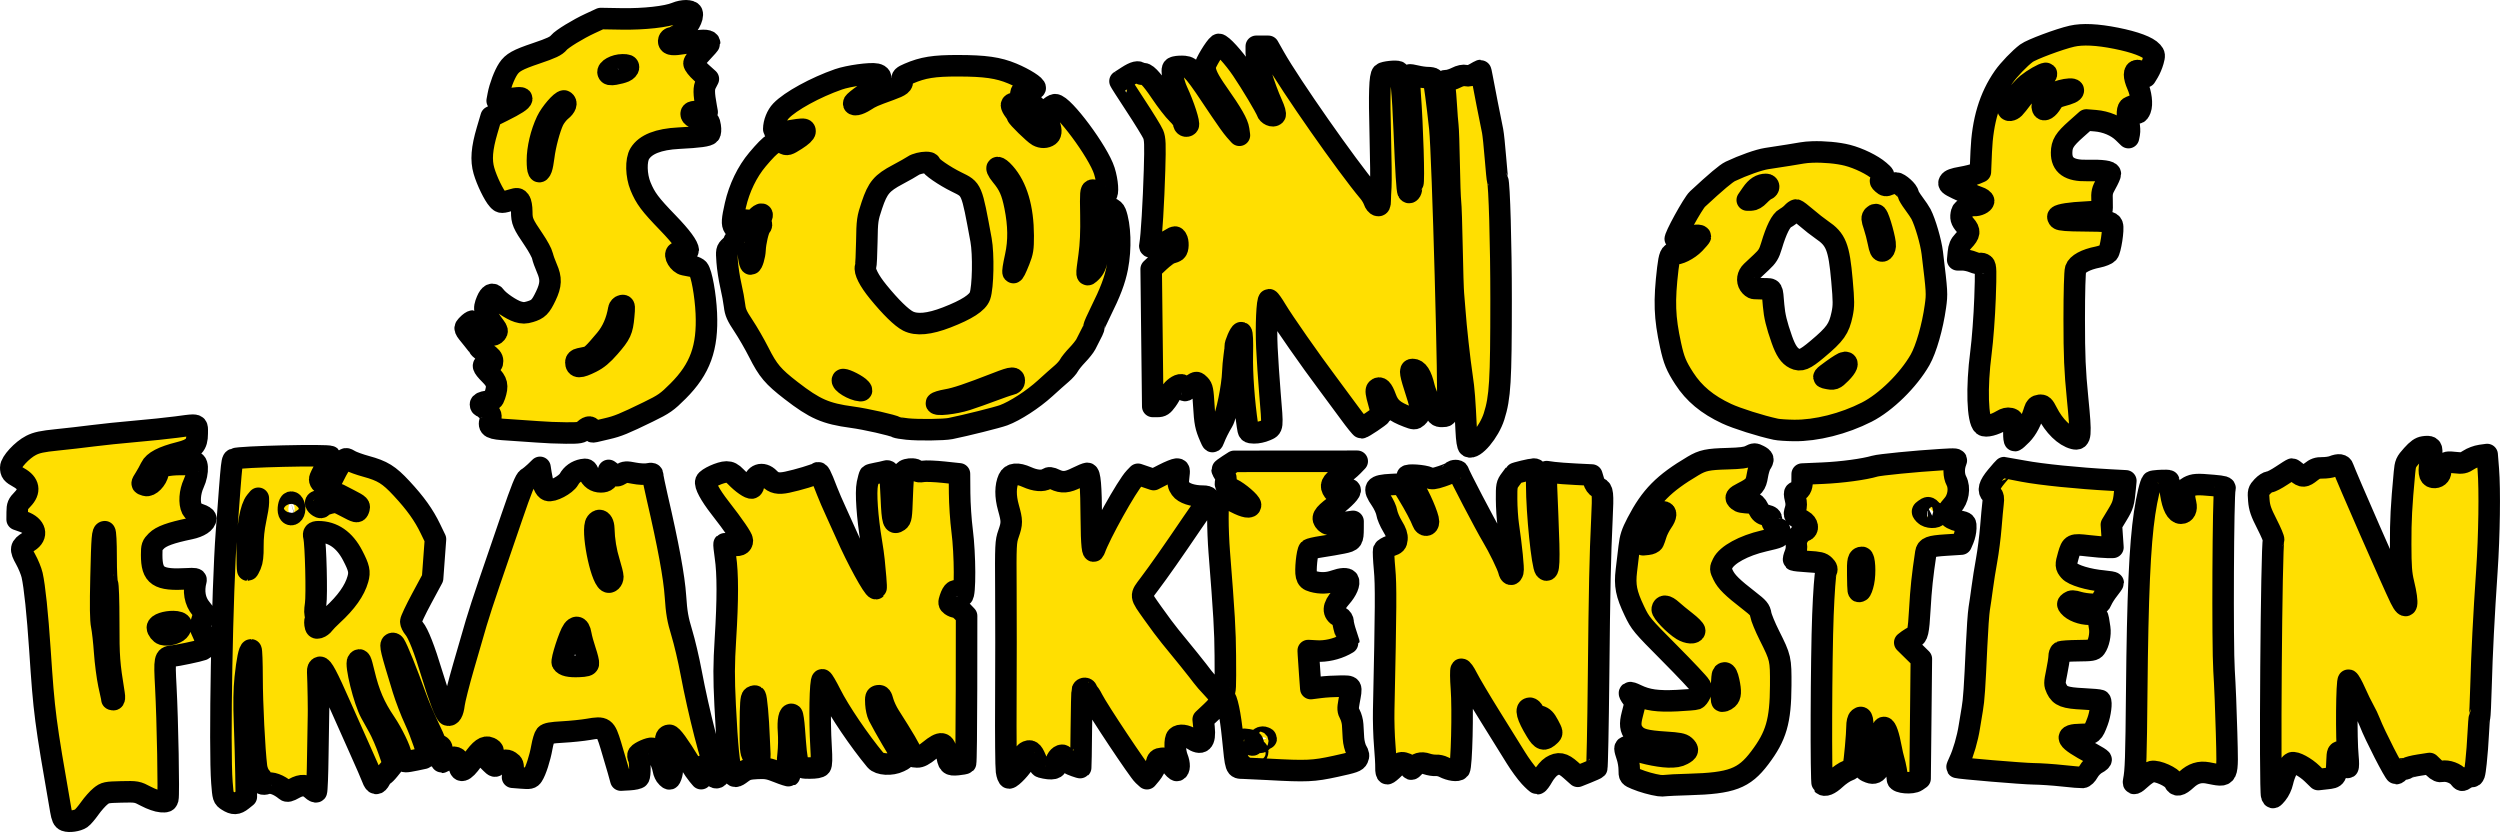 <svg xmlns:xlink="http://www.w3.org/1999/xlink" xmlns:inkscape="http://www.inkscape.org/namespaces/inkscape" xmlns:sodipodi="http://sodipodi.sourceforge.net/DTD/sodipodi-0.dtd" xmlns="http://www.w3.org/2000/svg" xmlns:svg="http://www.w3.org/2000/svg" width="1500" height="499.28" viewBox="0 0 464.677 154.668" version="1.1" id="svg1" xml:space="preserve" inkscape:version="1.4.2 (f4327f4, 2025-05-13)" sodipodi:docname="Frankenstein meets The Wolfman.svg"><SCRIPT xmlns="" id="allow-copy_script"/><sodipodi:namedview id="namedview1" pagecolor="#ffffff" bordercolor="#000000" borderopacity="0.25" inkscape:showpageshadow="2" inkscape:pageopacity="0.0" inkscape:pagecheckerboard="0" inkscape:deskcolor="#d1d1d1" inkscape:document-units="mm" inkscape:zoom="0.35355339" inkscape:cx="567.09964" inkscape:cy="465.27626" inkscape:window-width="1920" inkscape:window-height="1009" inkscape:window-x="-8" inkscape:window-y="-8" inkscape:window-maximized="1" inkscape:current-layer="layer1"/><defs id="defs1"/><g inkscape:label="Ebene 1" inkscape:groupmode="layer" id="layer1" transform="translate(23.163,-34.52)"><path id="path23" style="fill:#ffdf01;fill-opacity:1;stroke:#000000;stroke-width:4;stroke-linecap:round;stroke-linejoin:round;stroke-dasharray:none;stroke-opacity:1;paint-order:stroke fill markers" d="m 104.366,36.52 c -0.569,0.002 -1.27,0.134 -1.898,0.396 -1.723,0.72 -5.922,1.186 -10.057,1.117 l -3.908,-0.066 -1.984,0.918 c -2.248,1.039 -5.237,2.871 -5.802,3.555 -0.528,0.639 -1.362,1.034 -4.248,2.008 -3.419,1.155 -4.389,1.693 -5.167,2.869 -0.728,1.101 -1.564,3.302 -1.862,4.905 l -0.191,1.025 1.028,-0.165 c 2.66,-0.428 3.541,-0.485 3.541,-0.229 0,0.378 -1.092,1.089 -3.557,2.313 l -2.131,1.058 -0.742,2.514 c -1.001,3.391 -1.171,5.553 -0.593,7.541 0.539,1.855 1.835,4.525 2.602,5.36 0.566,0.616 0.624,0.616 2.666,0.002 0.907,-0.273 1.065,-0.251 1.389,0.192 0.213,0.291 0.366,1.149 0.366,2.05 0,1.746 0.207,2.23 2.227,5.197 0.782,1.148 1.509,2.488 1.615,2.978 0.107,0.49 0.477,1.53 0.822,2.313 0.841,1.906 0.797,3.094 -0.191,5.161 -0.973,2.037 -1.413,2.477 -2.931,2.928 -0.927,0.275 -1.36,0.277 -2.263,0.007 -1.204,-0.36 -3.545,-1.953 -4.159,-2.83 -0.508,-0.726 -1.096,-0.453 -1.595,0.741 -0.7,1.675 -0.576,2.081 1.48,4.862 0.481,0.65 0.522,0.853 0.241,1.192 -0.567,0.683 -1.187,0.467 -2.629,-0.915 -0.759,-0.728 -1.531,-1.323 -1.715,-1.323 -0.184,0 -0.62,0.303 -0.968,0.673 -0.698,0.743 -0.748,0.604 0.979,2.724 0.605,0.743 1.141,1.449 1.191,1.568 0.05,0.12 0.626,0.574 1.281,1.009 0.874,0.581 1.191,0.965 1.191,1.443 0,0.566 -0.112,0.646 -0.86,0.612 -1.196,-0.054 -1.101,0.418 0.382,1.901 1.347,1.347 1.506,2.046 0.89,3.912 -0.27,0.817 -0.431,0.935 -1.482,1.093 -0.768,0.115 -1.179,0.31 -1.179,0.558 0,0.209 0.11,0.381 0.244,0.381 0.134,0 0.601,0.357 1.037,0.793 0.733,0.733 0.772,0.867 0.523,1.77 -0.379,1.372 0.04,1.589 3.439,1.783 1.555,0.089 3.958,0.255 5.34,0.369 1.382,0.114 3.764,0.214 5.292,0.22 2.591,0.011 2.826,-0.032 3.484,-0.639 0.724,-0.666 1.278,-0.616 1.278,0.116 0,0.295 0.17,0.37 0.595,0.265 0.327,-0.081 1.369,-0.326 2.315,-0.544 1.979,-0.456 3.112,-0.919 7.634,-3.121 2.942,-1.433 3.497,-1.82 5.556,-3.881 4.106,-4.11 5.532,-8.043 5.244,-14.461 -0.153,-3.413 -0.892,-7.469 -1.492,-8.191 -0.171,-0.206 -0.659,-0.441 -1.085,-0.523 -0.426,-0.082 -1.117,-0.215 -1.535,-0.295 -0.988,-0.19 -1.988,-1.843 -1.357,-2.242 0.218,-0.138 0.783,-0.252 1.256,-0.254 0.473,-0.002 0.86,-0.068 0.86,-0.145 0,-0.805 -1.306,-2.58 -3.774,-5.131 -3.339,-3.451 -4.189,-4.586 -5.103,-6.81 -0.823,-2.001 -0.891,-4.846 -0.145,-6.069 1.054,-1.729 3.472,-2.687 7.258,-2.878 3.848,-0.194 5.412,-0.412 5.732,-0.798 0.163,-0.197 0.21,-0.78 0.111,-1.4 -0.164,-1.027 -0.211,-1.069 -1.397,-1.246 -1.49,-0.223 -2.153,-0.552 -2.153,-1.067 0,-0.42 0.37,-0.496 1.952,-0.398 l 1.026,0.063 -0.161,-0.886 c -0.482,-2.65 -0.494,-3.577 -0.057,-4.422 l 0.442,-0.856 -1.336,-1.201 c -0.735,-0.661 -1.337,-1.431 -1.337,-1.712 0,-0.281 0.655,-1.186 1.455,-2.013 0.8,-0.826 1.455,-1.593 1.455,-1.705 0,-0.573 -1.042,-0.685 -2.917,-0.315 -2.877,0.568 -4.047,0.672 -4.464,0.394 -0.454,-0.303 -0.194,-1.093 0.361,-1.093 0.223,0 0.97,-0.409 1.662,-0.909 1.299,-0.939 2.401,-2.905 2.087,-3.724 -0.1,-0.26 -0.537,-0.388 -1.106,-0.387 z m 261.113,4.487 c -1.369,-0.064 -2.546,0.016 -3.529,0.239 -2.333,0.53 -7.526,2.473 -8.452,3.161 -1.235,0.919 -3.312,3.08 -4.236,4.408 -2.607,3.747 -3.929,8.139 -4.169,13.849 l -0.159,3.794 -0.819,0.351 c -0.45,0.193 -1.689,0.5 -2.752,0.683 -1.367,0.234 -2.009,0.473 -2.191,0.814 -0.222,0.416 -0.032,0.591 1.385,1.277 0.903,0.438 1.836,0.796 2.072,0.796 0.236,0 0.543,0.105 0.681,0.233 0.138,0.128 0.698,0.375 1.243,0.55 0.546,0.174 0.992,0.489 0.992,0.7 0,0.415 -1.056,0.916 -1.792,0.849 -0.78,-0.071 -2.134,0.655 -2.288,1.226 -0.28,1.042 -0.148,1.538 0.651,2.448 0.941,1.072 0.876,1.625 -0.342,2.909 -0.613,0.645 -0.832,1.161 -0.93,2.183 l -0.129,1.338 h 0.927 c 0.51,0 1.373,0.186 1.917,0.413 0.544,0.227 1.142,0.354 1.33,0.283 0.187,-0.072 0.514,0.01 0.728,0.182 0.331,0.267 0.357,1.179 0.177,6.266 -0.116,3.274 -0.457,7.833 -0.759,10.131 -0.843,6.423 -0.65,12.564 0.422,13.454 0.445,0.369 2.116,-0.056 3.47,-0.883 0.566,-0.346 1.095,-0.473 1.521,-0.366 0.697,0.175 0.731,0.307 0.711,2.734 h -5.1e-4 c -0.006,0.764 0.072,1.389 0.175,1.389 0.103,0 0.676,-0.506 1.274,-1.124 0.997,-1.031 1.779,-2.52 2.396,-4.564 0.176,-0.581 0.426,-0.816 0.934,-0.876 0.602,-0.072 0.788,0.103 1.402,1.314 1.289,2.545 3.215,4.428 4.979,4.871 1.304,0.327 1.377,-0.475 0.68,-7.492 -0.511,-5.144 -0.624,-7.819 -0.626,-14.75 -0.001,-4.943 0.108,-8.797 0.262,-9.26 0.315,-0.945 1.871,-1.79 4.109,-2.232 0.817,-0.162 1.684,-0.512 1.925,-0.779 0.455,-0.502 1.06,-4.472 0.79,-5.176 -0.254,-0.662 -0.964,-0.768 -5.317,-0.793 -2.987,-0.017 -4.389,-0.122 -4.613,-0.346 -0.177,-0.177 -0.25,-0.394 -0.162,-0.482 0.35,-0.35 2.329,-0.653 5.075,-0.778 1.589,-0.072 2.955,-0.197 3.036,-0.278 0.081,-0.081 0.112,-0.919 0.07,-1.864 -0.068,-1.507 0.022,-1.894 0.734,-3.156 0.446,-0.791 0.811,-1.611 0.811,-1.823 0,-0.479 -1.469,-0.688 -4.366,-0.62 -3.245,0.076 -4.732,-0.976 -4.697,-3.322 0.025,-1.635 0.53,-2.455 2.705,-4.387 l 1.893,-1.683 1.653,0.133 c 2.025,0.163 3.954,0.981 5.222,2.217 l 0.955,0.931 0.152,-0.762 c 0.084,-0.419 0.043,-1.23 -0.089,-1.804 -0.399,-1.72 -0.317,-2.943 0.209,-3.128 0.255,-0.09 0.612,-0.233 0.794,-0.317 0.226,-0.106 0.331,0.103 0.331,0.661 0,1.012 0.447,1.06 0.824,0.088 0.371,-0.956 0.128,-2.939 -0.547,-4.465 -0.73,-1.649 -0.725,-2.745 0.011,-2.745 0.304,0 0.766,0.264 1.027,0.586 l 0.475,0.587 0.532,-0.876 c 0.293,-0.482 0.681,-1.403 0.861,-2.047 0.294,-1.05 0.276,-1.23 -0.171,-1.733 -0.82,-0.923 -3.18,-1.807 -6.703,-2.512 -1.756,-0.351 -3.318,-0.558 -4.687,-0.622 z m -162.102,1.764 c -0.026,3.38e-4 -0.047,0.007 -0.065,0.019 -0.635,0.456 -2.494,3.525 -2.494,4.119 0,1.168 0.6,2.414 2.384,4.949 2.645,3.759 3.704,5.614 3.864,6.767 l 0.144,1.038 -0.827,-0.926 c -0.455,-0.509 -1.657,-2.176 -2.671,-3.704 -4.836,-7.29 -5.463,-8.051 -6.714,-8.155 -0.563,-0.047 -1.317,-0.011 -1.676,0.079 -0.61,0.153 -0.644,0.254 -0.533,1.54 0.066,0.757 0.451,2.091 0.856,2.964 1.248,2.688 2.335,6.058 2.046,6.346 -0.342,0.342 -0.842,0.082 -0.842,-0.438 0,-0.334 -0.489,-1.043 -1.166,-1.691 -0.641,-0.614 -2.012,-2.378 -3.046,-3.92 -1.827,-2.723 -2.903,-3.817 -3.431,-3.49 -0.142,0.088 -0.333,0.038 -0.424,-0.11 -0.294,-0.475 -1.07,-0.29 -2.405,0.574 -0.716,0.464 -1.33,0.859 -1.365,0.878 -0.034,0.019 1.244,2.022 2.841,4.449 1.597,2.428 3.093,4.86 3.324,5.405 0.36,0.849 0.398,1.813 0.256,6.68 -0.168,5.775 -0.578,12.579 -0.826,13.728 -0.126,0.581 -0.072,0.619 0.67,0.47 0.821,-0.164 2.31,-0.828 3.397,-1.514 0.528,-0.333 0.635,-0.331 0.856,0.016 0.362,0.569 0.319,2.006 -0.07,2.313 -0.182,0.143 -0.635,0.333 -1.007,0.421 -0.372,0.088 -1.345,0.79 -2.161,1.558 l -1.485,1.397 0.146,12.766 0.146,12.766 h 0.889 c 0.738,0 1.024,-0.186 1.685,-1.098 0.437,-0.604 0.795,-1.238 0.795,-1.409 0,-0.443 1.093,-1.399 1.72,-1.505 0.354,-0.059 0.531,0.059 0.533,0.356 0.005,0.681 0.401,0.926 0.746,0.461 0.17,-0.229 0.644,-0.635 1.054,-0.901 0.73,-0.475 0.756,-0.474 1.311,0.082 0.491,0.491 0.591,0.996 0.757,3.812 0.192,3.27 0.328,3.958 1.165,5.892 0.455,1.05 0.461,1.053 0.715,0.397 0.395,-1.021 0.958,-2.147 1.652,-3.307 0.683,-1.142 1.775,-6.512 1.857,-9.128 0.025,-0.8 0.148,-2.17 0.273,-3.043 0.125,-0.873 0.211,-1.66 0.189,-1.748 -0.098,-0.399 0.89,-2.657 1.126,-2.576 0.166,0.057 0.233,1.572 0.179,4.059 -0.077,3.552 0.3,8.76 0.955,13.218 0.193,1.311 0.193,1.312 1.241,1.348 0.577,0.02 1.558,-0.189 2.181,-0.465 1.344,-0.594 1.308,-0.263 0.753,-6.958 -0.205,-2.474 -0.456,-6.252 -0.558,-8.396 -0.19,-4.013 0.032,-8.934 0.403,-8.934 0.115,0 0.724,0.863 1.353,1.918 1.268,2.128 6.391,9.46 9.485,13.575 1.1,1.464 2.926,3.934 4.058,5.49 1.132,1.556 2.16,2.829 2.285,2.829 0.299,0 3.408,-2.079 3.618,-2.42 0.09,-0.145 -0.11,-1.21 -0.443,-2.365 -0.449,-1.553 -0.529,-2.177 -0.31,-2.397 0.532,-0.532 1.025,-0.044 1.627,1.607 0.648,1.776 1.538,2.54 4.095,3.517 1.19,0.454 1.326,0.459 1.762,0.065 0.834,-0.755 0.814,-1.548 -0.112,-4.394 -1.208,-3.714 -1.335,-4.462 -0.75,-4.457 0.961,0.009 1.615,1.021 2.16,3.341 0.176,0.748 0.795,2.266 1.375,3.373 0.994,1.897 1.106,2.013 1.941,2.013 0.821,0 0.898,-0.073 1.04,-0.992 0.329,-2.13 -0.924,-47.724 -1.445,-52.586 -0.464,-4.329 -1.076,-8.968 -1.212,-9.188 -0.07,-0.113 -0.543,-0.205 -1.052,-0.205 -0.509,0 -1.459,-0.134 -2.111,-0.299 -0.652,-0.164 -1.235,-0.249 -1.295,-0.189 -0.06,0.06 0.004,1.601 0.142,3.425 0.453,5.99 0.769,16.494 0.503,16.761 -0.138,0.138 -0.251,0.518 -0.251,0.844 0,0.622 -0.397,1.053 -0.627,0.68 -0.185,-0.3 -0.386,-3.519 -0.705,-11.301 -0.3,-7.315 -0.632,-10.723 -1.072,-10.995 -0.377,-0.233 -2.679,0.008 -3.01,0.315 -0.485,0.448 -0.588,3.564 -0.379,11.473 0.115,4.366 0.16,8.652 0.1,9.525 -0.06,0.873 -0.113,2.042 -0.118,2.599 -0.007,0.799 -0.101,0.994 -0.45,0.926 -0.243,-0.047 -0.558,-0.442 -0.701,-0.879 -0.143,-0.437 -0.569,-1.162 -0.948,-1.611 -4.113,-4.882 -14.584,-19.846 -17.522,-25.043 l -1.158,-2.047 -1.124,-0.003 -1.124,-0.003 v 1.304 c 0,1.424 1.508,6.314 2.896,9.389 0.511,1.132 0.732,1.924 0.579,2.077 -0.383,0.383 -1.311,-0.033 -1.514,-0.679 -0.221,-0.704 -2.893,-5.173 -4.618,-7.726 -1.558,-2.304 -3.785,-4.728 -4.309,-4.721 z M 92.538,46.568 c 0.896,-7.89e-4 1.124,0.093 1.124,0.464 0,0.256 -0.327,0.608 -0.728,0.783 -0.4,0.175 -1.216,0.396 -1.813,0.489 -0.865,0.136 -1.119,0.082 -1.251,-0.261 -0.242,-0.632 1.28,-1.473 2.668,-1.474 z m 62.376,0.171 c -4.487,-0.007 -6.512,0.316 -9.169,1.459 -1.137,0.489 -1.311,0.66 -1.21,1.189 0.15,0.783 -0.22,1.081 -2.261,1.823 -3.171,1.152 -3.508,1.3 -4.638,2.031 -1.188,0.768 -2.292,0.98 -2.108,0.405 0.058,-0.182 0.931,-0.897 1.94,-1.589 3.032,-2.079 3.837,-3.417 2.263,-3.763 -1.095,-0.241 -5.184,0.324 -7.043,0.972 -4.298,1.499 -8.925,4.034 -10.67,5.847 -0.791,0.822 -1.345,2.204 -1.362,3.398 -0.008,0.572 1.146,0.847 2.203,0.526 0.458,-0.139 1.459,-0.327 2.223,-0.418 1.235,-0.146 1.389,-0.11 1.389,0.325 0,0.312 -0.6,0.872 -1.654,1.543 -1.556,0.99 -1.694,1.03 -2.334,0.669 -1.277,-0.72 -2.171,-0.166 -4.844,2.996 -1.914,2.264 -3.395,5.326 -4.116,8.509 -0.61,2.695 -0.663,3.488 -0.271,4.068 0.224,0.332 0.394,0.25 1.039,-0.5 0.666,-0.775 0.891,-0.877 1.657,-0.753 0.705,0.114 1.012,0.013 1.499,-0.492 0.927,-0.963 1.361,-0.852 0.796,0.204 -0.207,0.386 -0.208,0.621 -0.004,0.825 0.204,0.204 0.185,0.403 -0.065,0.699 -0.387,0.457 -0.939,2.806 -0.998,4.25 -0.045,1.082 -0.516,2.646 -0.797,2.646 -0.107,0 -0.269,-0.566 -0.359,-1.257 -0.261,-2.011 -0.349,-2.294 -0.897,-2.883 -0.532,-0.571 -1.883,-0.59 -1.883,-0.027 0,0.148 -0.315,0.561 -0.699,0.918 -0.676,0.626 -0.694,0.72 -0.544,2.808 0.086,1.188 0.391,3.173 0.677,4.41 0.286,1.237 0.598,2.93 0.694,3.763 0.142,1.241 0.436,1.907 1.637,3.704 0.805,1.205 2.095,3.441 2.868,4.969 1.722,3.407 2.642,4.493 6.005,7.095 4.434,3.429 6.409,4.293 11.323,4.955 2.568,0.346 7.635,1.491 8.233,1.86 0.142,0.087 1.056,0.24 2.031,0.34 h 5.1e-4 c 2.103,0.215 6.794,0.162 8.038,-0.09 2.839,-0.575 8.746,-2.053 9.875,-2.471 2.126,-0.786 5.454,-2.942 7.703,-4.991 1.148,-1.046 2.539,-2.284 3.092,-2.751 0.553,-0.467 1.167,-1.16 1.365,-1.538 0.198,-0.379 0.892,-1.241 1.542,-1.917 0.65,-0.675 1.36,-1.568 1.577,-1.984 1.271,-2.439 1.522,-2.975 1.522,-3.26 0,-0.174 0.544,-1.408 1.208,-2.742 1.826,-3.666 2.674,-5.907 3.137,-8.28 0.688,-3.528 0.544,-7.868 -0.338,-10.186 -0.317,-0.831 -1.326,-1.151 -2.272,-0.72 -0.592,0.27 -0.679,0.476 -0.697,1.655 -0.106,7.13 -0.392,8.952 -1.586,10.096 -0.919,0.881 -0.912,0.945 -0.357,-3.047 0.289,-2.082 0.391,-4.419 0.331,-7.596 -0.079,-4.168 -0.046,-4.589 0.36,-4.588 0.246,1.45e-4 0.525,0.127 0.621,0.281 0.25,0.405 1.376,0.787 1.819,0.618 0.471,-0.181 0.313,-2.497 -0.305,-4.471 -1.098,-3.508 -7.638,-12.303 -9.148,-12.303 -0.274,0 -0.831,0.357 -1.239,0.794 -0.408,0.437 -0.849,0.794 -0.98,0.794 -0.131,0 -0.649,-0.428 -1.151,-0.951 -0.501,-0.523 -1.419,-1.303 -2.038,-1.734 -0.98,-0.681 -1.089,-0.852 -0.842,-1.314 0.227,-0.423 0.503,-0.514 1.364,-0.449 0.633,0.048 1.123,-0.041 1.184,-0.216 0.145,-0.415 -1.972,-1.765 -4.267,-2.721 -2.601,-1.083 -5.046,-1.432 -10.071,-1.44 z m 97.093,0.887 c -0.052,0 -0.515,0.248 -1.029,0.551 -0.634,0.374 -1.171,0.5 -1.669,0.391 -0.481,-0.105 -1.095,0.024 -1.782,0.375 -0.576,0.294 -1.334,0.535 -1.684,0.535 -0.596,0 -0.626,0.07 -0.48,1.124 0.086,0.618 0.221,2.256 0.3,3.638 0.079,1.382 0.206,3.008 0.283,3.613 0.077,0.605 0.186,3.785 0.242,7.067 0.056,3.282 0.167,6.478 0.248,7.102 0.08,0.624 0.207,4.469 0.283,8.544 0.075,4.075 0.194,7.944 0.264,8.599 0.07,0.655 0.186,2.084 0.259,3.175 0.183,2.75 0.889,9.155 1.343,12.171 0.366,2.434 0.505,4.225 0.779,10.036 0.085,1.799 0.245,2.831 0.461,2.965 1.004,0.621 3.791,-2.687 4.712,-5.592 1.127,-3.555 1.302,-6.492 1.307,-21.772 0.003,-10.038 -0.329,-21.615 -0.634,-22.119 -0.054,-0.089 -0.24,-1.948 -0.414,-4.13 -0.174,-2.183 -0.411,-4.445 -0.527,-5.027 -0.116,-0.582 -0.568,-2.844 -1.006,-5.027 -0.437,-2.183 -0.878,-4.475 -0.979,-5.093 C 252.184,48.131 252.059,47.625 252.007,47.625 Z m 105.077,0.529 c 0.445,0 -0.161,0.689 -1.605,1.823 -0.939,0.738 -2.18,1.981 -2.756,2.762 -0.577,0.781 -1.246,1.617 -1.486,1.857 -0.5,0.5 -1.193,0.581 -1.193,0.14 0,-0.576 2.351,-3.584 3.607,-4.614 1.04,-0.853 2.985,-1.968 3.434,-1.968 z m 4.405,2.931 c 0.119,-0.006 0.228,-0.005 0.322,0.002 0.251,0.019 0.404,0.087 0.404,0.211 0,0.337 -0.593,0.611 -2.334,1.079 -0.859,0.231 -1.277,0.535 -1.684,1.224 -0.676,1.145 -1.478,1.636 -1.705,1.042 -0.321,-0.835 0.467,-2 1.813,-2.683 0.967,-0.49 2.349,-0.836 3.184,-0.876 z M 81.665,53.281 c 0.027,9.64e-4 0.05,0.007 0.07,0.02 0.538,0.333 0.285,1.071 -0.611,1.786 -0.493,0.393 -1.142,1.227 -1.441,1.852 -0.682,1.424 -1.528,4.609 -1.777,6.693 -0.104,0.873 -0.29,1.855 -0.412,2.183 -0.448,1.197 -0.765,0.592 -0.765,-1.46 0,-2.255 0.672,-5.097 1.737,-7.348 0.717,-1.515 2.655,-3.745 3.199,-3.725 z m 83.709,0.438 c 0.281,-0.001 0.584,0.115 0.673,0.348 0.239,0.622 1.801,1.608 2.625,1.657 0.437,0.026 1.011,0.06 1.277,0.075 1.406,0.082 2.883,3.177 1.87,3.918 -0.567,0.415 -1.373,0.429 -2.088,0.038 -0.693,-0.379 -3.836,-3.448 -3.836,-3.746 0,-0.127 -0.238,-0.533 -0.529,-0.903 -0.291,-0.37 -0.529,-0.835 -0.529,-1.034 0,-0.234 0.258,-0.352 0.538,-0.353 z m 148.31,9.052 c -0.707,0.025 -1.356,0.082 -1.899,0.176 -1.722,0.298 -2.805,0.47 -6.588,1.048 -1.435,0.219 -4.315,1.237 -6.736,2.38 -0.796,0.376 -2.631,1.92 -6.11,5.144 -0.85,0.787 -4.395,7.24 -4.126,7.51 0.056,0.056 0.921,-0.118 1.922,-0.388 1.657,-0.446 2.746,-0.505 2.746,-0.147 0,0.076 -0.489,0.651 -1.087,1.278 -1.095,1.149 -3.113,2.155 -3.797,1.893 -0.62,-0.238 -0.897,0.41 -1.172,2.747 -0.721,6.119 -0.613,9.114 0.515,14.282 0.611,2.801 1.051,3.868 2.54,6.171 1.821,2.817 4.275,4.857 7.87,6.542 1.884,0.883 6.328,2.29 9.154,2.897 0.509,0.11 2.023,0.213 3.364,0.229 4.142,0.052 9.254,-1.237 13.536,-3.413 3.539,-1.798 7.746,-5.925 9.913,-9.723 1.126,-1.974 2.319,-6.136 2.845,-9.928 0.328,-2.367 0.317,-2.561 -0.582,-9.961 -0.248,-2.039 -1.301,-5.656 -2.098,-7.199 -0.177,-0.343 -0.783,-1.244 -1.347,-2.001 -0.564,-0.758 -1.026,-1.526 -1.026,-1.707 0,-0.567 -1.662,-2.074 -2.288,-2.074 -0.328,0 -0.9,0.138 -1.27,0.306 -0.561,0.256 -0.761,0.227 -1.205,-0.175 -0.509,-0.461 -0.512,-0.504 -0.067,-0.997 0.449,-0.497 0.431,-0.545 -0.532,-1.378 -1.284,-1.111 -3.85,-2.363 -5.947,-2.902 -1.78,-0.457 -4.41,-0.684 -6.529,-0.61 z m -164.71,1.941 c 0.453,-0.006 0.78,0.072 0.78,0.256 0,0.462 2.608,2.265 4.895,3.385 2.867,1.403 2.761,1.152 4.533,10.757 0.494,2.68 0.377,8.794 -0.199,10.418 -0.447,1.258 -2.432,2.541 -6.176,3.991 -3.25,1.259 -5.617,1.481 -7.194,0.674 -1.214,-0.621 -3.228,-2.593 -5.541,-5.427 -1.704,-2.087 -2.601,-3.858 -2.352,-4.642 0.092,-0.29 0.196,-2.4 0.233,-4.69 0.062,-3.93 0.115,-4.309 0.949,-6.788 1.086,-3.227 1.838,-4.118 4.805,-5.691 1.216,-0.645 2.509,-1.378 2.873,-1.629 0.532,-0.367 1.639,-0.607 2.395,-0.617 z m 13.303,0.949 c 0.209,-0.004 0.676,0.318 1.31,1.035 2.244,2.537 3.42,6.516 3.432,11.621 0.006,2.431 -0.085,3.01 -0.731,4.63 -1.289,3.234 -1.499,2.981 -0.671,-0.807 0.617,-2.821 0.579,-5.761 -0.12,-9.247 -0.553,-2.757 -1.11,-4.013 -2.545,-5.738 -0.784,-0.943 -0.944,-1.488 -0.676,-1.493 z m 142.805,3.131 c 0.639,2e-6 0.677,0.751 0.049,0.977 -0.255,0.091 -0.836,0.564 -1.292,1.05 -0.538,0.573 -1.077,0.884 -1.534,0.884 h -0.704 l 0.83,-1.206 c 0.812,-1.181 1.627,-1.704 2.652,-1.704 z m 5.606,4.763 c 0.137,0 0.981,0.635 1.877,1.412 0.895,0.776 2.19,1.792 2.877,2.256 2.661,1.8 3.21,3.176 3.764,9.429 0.346,3.903 0.349,4.732 0.025,6.267 -0.576,2.731 -1.252,3.684 -4.622,6.513 -2.336,1.961 -3.078,2.263 -4.213,1.713 -0.967,-0.469 -1.649,-1.482 -2.363,-3.512 -0.987,-2.808 -1.367,-4.383 -1.534,-6.35 -0.281,-3.32 -0.123,-3.038 -1.728,-3.081 -0.785,-0.021 -1.632,-0.051 -1.884,-0.066 -0.251,-0.015 -0.652,-0.325 -0.889,-0.687 -0.499,-0.761 -0.343,-1.763 0.381,-2.456 0.262,-0.251 1.089,-1.026 1.837,-1.723 1.144,-1.066 1.447,-1.556 1.902,-3.086 0.885,-2.97 1.758,-4.711 2.576,-5.134 0.405,-0.209 0.963,-0.631 1.24,-0.937 0.277,-0.306 0.615,-0.556 0.752,-0.556 z m 14.784,0.846 c 0.074,0.002 0.141,0.032 0.195,0.091 0.464,0.504 1.66,4.832 1.576,5.705 -0.054,0.566 -0.243,0.924 -0.512,0.975 -0.33,0.062 -0.499,-0.297 -0.75,-1.585 -0.178,-0.916 -0.545,-2.321 -0.815,-3.121 -0.427,-1.265 -0.441,-1.506 -0.112,-1.841 0.149,-0.151 0.294,-0.227 0.418,-0.224 z M 92.602,91.303 c 0.314,-0.01 0.311,0.297 0.158,1.98 -0.243,2.684 -0.542,3.335 -2.638,5.737 -1.299,1.489 -2.175,2.22 -3.382,2.824 -2.153,1.076 -2.868,1.071 -2.868,-0.019 0,-0.299 0.249,-0.532 0.661,-0.617 0.364,-0.075 0.975,-0.203 1.357,-0.283 0.745,-0.156 1.298,-0.676 3.465,-3.262 1.29,-1.539 2.109,-3.409 2.503,-5.717 0.049,-0.289 0.314,-0.569 0.589,-0.622 0.058,-0.011 0.11,-0.019 0.155,-0.021 z m 227.153,10.562 c 0.723,0 0.4,0.855 -0.765,2.019 -1.176,1.176 -1.301,1.22 -2.661,0.926 -0.769,-0.166 -0.761,-0.176 1.13,-1.556 1.047,-0.764 2.08,-1.389 2.295,-1.389 z m -154.806,2.953 c 0.331,-0.003 0.416,0.164 0.416,0.481 0,0.357 -0.233,0.575 -0.728,0.684 -0.4,0.088 -1.918,0.611 -3.373,1.162 -1.455,0.551 -3.598,1.31 -4.763,1.686 -2.218,0.716 -5.778,1.105 -5.614,0.613 0.05,-0.151 0.917,-0.418 1.927,-0.595 1.753,-0.306 3.931,-1.038 9.3,-3.126 1.578,-0.614 2.41,-0.901 2.835,-0.905 z m -31.395,0.244 c 0.546,-0.028 2.725,1.081 3.24,1.702 0.261,0.315 0.254,0.388 -0.037,0.366 -1.375,-0.102 -3.647,-1.486 -3.317,-2.021 0.018,-0.029 0.057,-0.044 0.114,-0.047 z m -120.858,8.483 c -0.558,10e-4 -1.499,0.147 -3.081,0.356 -1.624,0.215 -5.077,0.574 -7.673,0.798 -2.596,0.224 -6.148,0.593 -7.895,0.819 -1.746,0.226 -4.733,0.569 -6.637,0.761 -2.715,0.274 -3.749,0.494 -4.791,1.023 -1.678,0.85 -3.787,3.14 -3.782,4.105 0.005,0.923 0.189,1.155 1.49,1.877 1.93,1.071 2.181,2.521 0.7,4.038 -0.872,0.893 -0.982,1.158 -0.992,2.38 l -0.011,1.376 1.163,0.409 c 2.296,0.808 2.755,2.603 0.951,3.718 -1.537,0.95 -1.606,1.356 -0.552,3.243 0.507,0.908 1.056,2.246 1.22,2.973 0.471,2.091 1,7.155 1.45,13.862 0.798,11.917 0.932,12.949 3.88,29.881 0.228,1.312 0.414,1.721 0.853,1.887 0.707,0.267 2.249,0.043 2.942,-0.428 0.291,-0.198 1.005,-1.032 1.587,-1.854 0.582,-0.822 1.476,-1.831 1.987,-2.242 0.878,-0.706 1.089,-0.751 3.858,-0.816 2.882,-0.068 2.957,-0.054 4.628,0.832 0.959,0.508 2.176,0.933 2.796,0.974 0.938,0.062 1.12,-0.011 1.252,-0.506 0.203,-0.764 -0.052,-14.617 -0.383,-20.803 -0.284,-5.295 -0.225,-5.594 1.131,-5.722 0.974,-0.092 5.025,-0.943 5.688,-1.195 0.791,-0.301 0.811,-1.508 0.05,-3.079 -0.537,-1.108 -0.541,-1.199 -0.121,-2.48 0.432,-1.32 0.43,-1.336 -0.214,-2.102 -1.133,-1.347 -1.463,-3.219 -0.924,-5.255 0.078,-0.295 -0.248,-0.35 -1.622,-0.271 -5.432,0.31 -6.615,-0.485 -6.615,-4.446 0,-1.586 0.065,-1.779 0.872,-2.586 0.898,-0.898 2.629,-1.529 6.271,-2.285 1.725,-0.358 2.91,-1.137 2.91,-1.912 0,-0.219 -0.481,-0.537 -1.119,-0.739 -0.708,-0.225 -1.241,-0.599 -1.451,-1.018 -0.549,-1.092 -0.408,-3.151 0.323,-4.723 0.983,-2.111 0.828,-4.653 -0.229,-3.775 -0.185,0.153 -1.162,0.261 -2.171,0.24 -1.009,-0.021 -2.328,0.103 -2.931,0.275 -0.949,0.272 -1.118,0.435 -1.265,1.219 -0.242,1.29 -1.546,2.626 -2.329,2.385 -0.845,-0.26 -0.841,-0.225 -0.134,-1.351 0.352,-0.559 0.844,-1.45 1.094,-1.98 0.525,-1.113 2.229,-2.001 5.316,-2.771 2.616,-0.653 3.307,-1.388 3.307,-3.521 0,-1.173 0.132,-1.571 -0.798,-1.569 z m 415.354,3.982 c -0.196,-0.004 -0.433,0.018 -0.717,0.06 -0.66,0.097 -1.225,0.499 -2.15,1.531 -1.176,1.312 -1.265,1.516 -1.426,3.252 -0.586,6.324 -0.713,8.741 -0.704,13.303 0.008,4.172 0.106,5.496 0.539,7.276 0.979,4.028 0.679,5.401 -0.608,2.781 -1.371,-2.791 -10.226,-23.009 -10.616,-24.24 -0.202,-0.637 -0.788,-0.724 -1.916,-0.284 -0.41,0.16 -1.28,0.283 -1.935,0.273 -0.939,-0.014 -1.396,0.148 -2.167,0.768 -1.19,0.957 -1.538,0.974 -2.548,0.124 -0.432,-0.364 -0.849,-0.661 -0.926,-0.661 -0.077,0 -0.939,0.536 -1.915,1.191 -0.977,0.655 -2.009,1.191 -2.295,1.191 -0.286,0 -0.88,0.385 -1.319,0.855 -0.759,0.813 -0.792,0.94 -0.661,2.572 0.112,1.391 0.4,2.23 1.517,4.412 0.759,1.482 1.313,2.802 1.232,2.933 -0.413,0.668 -0.756,46.605 -0.356,47.568 h 5.1e-4 c 0.206,0.495 0.268,0.472 0.979,-0.371 0.42,-0.499 0.882,-1.476 1.036,-2.192 0.335,-1.56 1.217,-3.361 1.747,-3.565 0.592,-0.227 2.506,0.799 3.76,2.016 l 1.128,1.094 1.579,-0.178 c 1.789,-0.202 1.789,-0.203 1.921,-3.419 0.062,-1.5 0.102,-1.587 0.727,-1.587 0.51,0 0.678,0.151 0.733,0.661 0.17,1.577 0.366,2.388 0.549,2.274 0.108,-0.067 0.111,-0.993 0.005,-2.058 -0.329,-3.325 -0.241,-14.288 0.114,-14.169 0.17,0.057 0.728,1.054 1.24,2.217 0.512,1.163 1.234,2.644 1.605,3.29 0.37,0.646 0.878,1.709 1.127,2.363 0.893,2.338 4.556,9.486 4.871,9.504 0.177,0.01 0.447,-0.215 0.599,-0.501 0.165,-0.308 0.439,-0.458 0.674,-0.367 0.218,0.084 0.55,0.024 0.738,-0.132 0.188,-0.156 1.211,-0.419 2.273,-0.583 l 1.932,-0.3 0.831,0.799 c 0.636,0.61 0.999,0.765 1.54,0.659 0.991,-0.195 2.494,0.358 3.114,1.147 0.493,0.626 0.557,0.641 1.121,0.245 0.329,-0.231 0.856,-0.419 1.171,-0.419 0.529,0 0.595,-0.199 0.859,-2.58 0.157,-1.419 0.345,-3.863 0.416,-5.432 0.071,-1.569 0.182,-2.938 0.245,-3.043 0.063,-0.105 0.185,-2.691 0.27,-5.747 0.172,-6.179 0.524,-13.078 1.092,-21.431 0.449,-6.598 0.568,-15.065 0.266,-18.882 l -0.218,-2.742 -1.206,0.165 c -0.663,0.091 -1.662,0.467 -2.219,0.836 -0.9,0.595 -1.186,0.651 -2.551,0.497 -1.384,-0.157 -1.593,-0.113 -2.104,0.435 -0.312,0.335 -0.567,0.87 -0.567,1.188 0,0.745 -0.6,1.237 -1.375,1.127 -0.787,-0.112 -0.911,-1.056 -0.458,-3.481 0.318,-1.699 0.253,-2.224 -0.595,-2.242 z m -125.112,1.393 c -0.225,0.006 -0.457,0.11 -0.85,0.316 -0.642,0.337 -1.694,0.473 -4.148,0.538 -3.677,0.098 -4.635,0.298 -6.398,1.344 -5.496,3.258 -7.867,5.662 -10.413,10.556 -0.996,1.915 -1.262,2.732 -1.472,4.52 -0.141,1.201 -0.376,3.165 -0.521,4.366 -0.339,2.791 -0.034,4.331 1.487,7.524 1.112,2.335 1.368,2.642 6.516,7.818 2.947,2.963 5.522,5.699 5.722,6.079 0.306,0.584 0.306,0.819 0.003,1.505 -0.198,0.447 -0.529,0.877 -0.735,0.957 -0.207,0.079 -1.815,0.215 -3.575,0.301 -3.618,0.177 -5.533,-0.092 -7.538,-1.059 -1.47,-0.709 -1.657,-0.563 -0.787,0.613 0.364,0.493 0.511,0.981 0.415,1.379 -0.082,0.339 -0.273,1.092 -0.425,1.674 -0.454,1.735 -0.351,2.664 0.391,3.547 0.863,1.025 2.09,1.359 5.857,1.593 2.335,0.145 3.081,0.287 3.506,0.672 0.758,0.686 0.678,1.006 -0.396,1.584 -0.687,0.37 -1.399,0.491 -2.676,0.456 -1.953,-0.054 -5.705,-0.907 -6.618,-1.505 -0.751,-0.492 -1.412,-0.506 -1.412,-0.029 0,0.2 0.179,0.87 0.397,1.488 0.218,0.619 0.397,1.69 0.397,2.382 0,1.25 0.007,1.26 1.257,1.781 1.259,0.525 3.06,1.032 4.299,1.212 h 5.2e-4 c 0.364,0.053 0.9,0.053 1.191,0 0.291,-0.053 2.256,-0.143 4.366,-0.202 7.899,-0.218 10.224,-1.09 13.128,-4.928 3.081,-4.071 3.881,-6.827 3.915,-13.474 0.025,-4.962 -0.009,-5.112 -2.119,-9.322 -0.783,-1.562 -1.498,-3.305 -1.589,-3.872 -0.144,-0.898 -0.424,-1.231 -2.175,-2.583 -3.117,-2.408 -4.209,-3.483 -4.821,-4.748 -0.555,-1.148 -0.557,-1.184 -0.079,-2.161 0.788,-1.613 3.882,-3.304 7.649,-4.18 2.999,-0.697 3.024,-0.709 3.024,-1.471 0,-0.422 -0.119,-0.768 -0.265,-0.768 -0.49,0 -1.323,-1.053 -1.323,-1.673 0,-0.49 -0.201,-0.664 -0.992,-0.86 -0.774,-0.191 -1.099,-0.463 -1.477,-1.237 -0.367,-0.751 -0.657,-1.002 -1.191,-1.034 -1.865,-0.109 -2.172,-0.167 -2.549,-0.481 -0.631,-0.524 -0.5,-0.745 0.854,-1.43 2.094,-1.061 2.43,-1.456 2.707,-3.174 0.138,-0.855 0.433,-1.833 0.656,-2.174 0.57,-0.87 0.514,-1.097 -0.389,-1.563 -0.362,-0.187 -0.579,-0.28 -0.804,-0.275 z m -264.699,0.458 c -0.376,-0.376 -17.011,0.015 -17.756,0.417 -0.601,0.324 -0.474,-0.784 -1.556,13.688 -0.793,10.614 -1.331,40.257 -0.843,46.49 0.219,2.794 0.234,2.841 1.057,3.369 v 5.2e-4 c 1.094,0.701 1.722,0.679 2.687,-0.095 l 0.794,-0.636 -0.064,-4.192 c -0.035,-2.305 -0.154,-6.573 -0.265,-9.483 -0.14,-3.682 -0.101,-6.246 0.128,-8.429 0.339,-3.238 0.743,-5.197 1.071,-5.197 0.104,-1e-5 0.191,2.351 0.195,5.226 0.006,4.716 0.44,13.402 0.822,16.47 0.082,0.655 0.387,1.45 0.68,1.766 0.292,0.317 0.452,0.704 0.356,0.86 -0.329,0.533 0.104,0.791 0.875,0.522 0.854,-0.298 2.227,0.201 3.527,1.28 0.288,0.239 0.629,0.16 1.547,-0.362 1.35,-0.767 2.376,-0.701 3.352,0.215 0.334,0.314 0.691,0.487 0.794,0.384 0.103,-0.103 0.223,-3.189 0.268,-6.858 0.045,-3.669 0.097,-6.85 0.117,-7.068 0.059,-0.65 -0.031,-6.253 -0.133,-8.327 -0.026,-0.53 0.099,-0.814 0.384,-0.871 0.477,-0.096 1.373,1.586 3.911,7.346 0.866,1.965 2.46,5.54 3.542,7.945 1.083,2.405 2.129,4.816 2.325,5.358 0.431,1.191 0.891,1.252 1.44,0.191 0.226,-0.437 0.506,-0.794 0.624,-0.794 0.117,0 0.582,-0.458 1.031,-1.018 l 0.818,-1.018 -0.87,-2.531 c -0.479,-1.392 -1.324,-3.345 -1.878,-4.34 -0.554,-0.995 -1.214,-2.182 -1.468,-2.637 -1.23,-2.21 -2.945,-9.143 -2.397,-9.691 0.431,-0.431 0.538,-0.22 1.12,2.217 0.932,3.904 1.964,6.305 3.993,9.297 1.274,1.878 2.863,5.149 2.863,5.893 0,0.304 0.149,0.753 0.331,0.998 0.309,0.416 0.473,0.417 2.447,0.018 1.164,-0.236 2.15,-0.457 2.192,-0.492 0.237,-0.203 -1.232,-4.543 -2.343,-6.923 -0.715,-1.532 -1.707,-4.114 -2.204,-5.738 -2.279,-7.448 -2.468,-8.226 -2.055,-8.481 0.15,-0.093 0.37,-0.018 0.488,0.166 0.534,0.832 2.245,5.072 3.921,9.717 0.549,1.522 1.577,3.952 2.286,5.4 0.708,1.448 1.288,2.773 1.288,2.945 0,0.171 0.312,0.454 0.693,0.628 0.65,0.296 0.686,0.406 0.574,1.762 -0.066,0.795 -0.065,1.446 0.003,1.446 0.068,0 0.533,-0.253 1.034,-0.563 1.178,-0.728 2.193,-0.379 2.199,0.756 0.011,1.917 0.861,1.711 2.493,-0.604 1.468,-2.083 2.308,-2.686 3.184,-2.287 0.819,0.373 0.843,0.758 0.099,1.551 l -0.571,0.607 0.705,0.705 c 0.64,0.64 0.748,0.668 1.166,0.304 1.042,-0.909 1.646,-1.063 2.352,-0.6 0.581,0.381 0.655,0.594 0.578,1.673 l -0.088,1.236 1.69,0.134 c 1.512,0.12 1.728,0.075 2.058,-0.429 0.58,-0.885 1.348,-3.265 1.703,-5.275 0.179,-1.012 0.486,-2.03 0.683,-2.263 0.27,-0.319 1.061,-0.462 3.197,-0.579 1.561,-0.086 3.7,-0.306 4.752,-0.489 2.967,-0.518 3.151,-0.388 4.175,2.947 0.469,1.528 1.084,3.612 1.366,4.63 l 0.513,1.852 1.569,-0.087 c 0.863,-0.048 1.658,-0.226 1.767,-0.397 0.281,-0.442 0.252,-3.036 -0.041,-3.583 -0.135,-0.253 -0.165,-0.573 -0.066,-0.711 0.324,-0.451 2.092,-1.229 2.579,-1.135 0.557,0.107 1.848,2.571 2.07,3.949 0.084,0.521 0.389,1.162 0.679,1.424 0.512,0.463 0.534,0.456 0.798,-0.237 0.576,-1.514 0.081,-5.237 -0.854,-6.43 -0.357,-0.456 -0.045,-1.129 0.522,-1.126 0.44,0.002 1.721,1.755 3.927,5.374 0.428,0.702 1.045,1.595 1.373,1.984 l 0.595,0.708 -0.054,-0.991 c -0.073,-1.343 0.471,-1.874 1.069,-1.043 1.17,1.625 1.562,1.985 1.982,1.824 0.464,-0.178 0.365,-0.799 -0.242,-1.512 -0.725,-0.852 -3.255,-10.722 -4.621,-18.029 -0.445,-2.38 -1.225,-5.696 -1.735,-7.369 -0.753,-2.472 -0.972,-3.737 -1.172,-6.747 -0.241,-3.626 -1.33,-9.53 -3.417,-18.521 -0.439,-1.892 -0.8,-3.661 -0.802,-3.932 -0.003,-0.42 -0.141,-0.467 -0.933,-0.318 -0.511,0.096 -1.655,0.032 -2.542,-0.143 -1.427,-0.281 -1.704,-0.264 -2.404,0.15 -0.768,0.454 -0.814,0.451 -1.559,-0.1 l -0.767,-0.568 v 0.749 c 0,0.967 -0.436,1.384 -1.449,1.384 -1.043,0 -1.827,-0.555 -2.261,-1.601 -0.305,-0.737 -0.432,-0.811 -1.147,-0.668 -1.112,0.222 -1.993,0.849 -2.51,1.784 -0.569,1.029 -3.107,2.363 -3.917,2.059 -0.597,-0.224 -0.99,-1.175 -1.292,-3.12 l -0.179,-1.15 -0.877,0.85 c -0.482,0.467 -1.127,0.985 -1.432,1.15 -0.424,0.229 -1.123,1.958 -2.954,7.311 -1.319,3.856 -3.176,9.274 -4.126,12.039 -0.95,2.765 -2.055,6.158 -2.457,7.541 -0.402,1.382 -1.456,5.015 -2.342,8.072 -0.886,3.057 -1.692,6.241 -1.79,7.075 -0.175,1.489 -0.591,2.198 -1.178,2.002 -0.404,-0.135 -1.631,-3.332 -2.925,-7.624 -1.385,-4.594 -2.54,-7.541 -3.32,-8.468 -0.341,-0.405 -0.62,-0.976 -0.62,-1.27 0,-0.293 0.913,-2.228 2.029,-4.299 l 2.028,-3.766 0.268,-3.629 0.268,-3.629 -0.943,-1.956 c -1.23,-2.551 -2.766,-4.699 -5.359,-7.494 -2.347,-2.529 -3.516,-3.253 -6.624,-4.101 -1.164,-0.318 -2.483,-0.793 -2.931,-1.056 -0.804,-0.472 -0.822,-0.47 -1.417,0.148 -0.332,0.345 -1.002,1.46 -1.49,2.478 -0.724,1.512 -1.001,1.852 -1.506,1.852 -0.706,0 -1.254,-0.45 -1.254,-1.03 0,-0.217 0.487,-1.214 1.082,-2.216 0.595,-1.002 1.004,-1.9 0.909,-1.995 z m 301.916,0.494 c -0.366,-0.042 -1.118,-5.7e-4 -2.569,0.087 -4.697,0.285 -11.403,0.943 -12.281,1.206 -1.957,0.585 -6.133,1.149 -9.657,1.303 l -3.836,0.167 -0.012,1.287 c -0.012,1.236 -0.343,1.786 -1.261,2.092 -0.186,0.062 -0.182,0.446 0.011,1.206 0.203,0.801 0.201,1.383 -0.009,2.066 -0.318,1.038 -0.295,1.072 1.383,2.002 0.967,0.536 1.137,1.66 0.291,1.929 -0.877,0.278 -1.676,1.642 -1.495,2.549 0.092,0.463 -0.007,1.19 -0.238,1.744 -0.218,0.523 -0.33,1.018 -0.248,1.1 0.082,0.082 1.271,0.212 2.642,0.29 2.11,0.119 2.584,0.231 3.079,0.727 0.489,0.489 0.538,0.686 0.294,1.191 -0.166,0.344 -0.417,3.794 -0.583,8.013 -0.316,8.023 -0.394,31.154 -0.106,31.442 h 5.2e-4 c 0.438,0.438 1.32,0.086 2.46,-0.98 0.68,-0.636 1.679,-1.316 2.22,-1.512 0.6,-0.217 1.03,-0.566 1.104,-0.895 0.202,-0.903 0.655,-5.939 0.655,-7.282 0,-0.764 0.147,-1.385 0.373,-1.572 0.635,-0.527 0.77,0.134 0.69,3.394 -0.148,6.034 -0.128,6.141 1.258,6.668 1.608,0.611 2.302,-0.989 2.306,-5.319 0.002,-2.465 0.075,-3.043 0.382,-3.043 0.39,0 0.912,1.521 1.349,3.929 0.128,0.706 0.349,1.658 0.49,2.117 0.26,0.84 0.64,2.877 0.674,3.612 0.029,0.637 2.749,0.857 3.568,0.288 l 0.639,-0.444 0.116,-11.123 0.115,-11.123 -1.543,-1.518 -1.543,-1.518 0.656,-0.504 c 0.361,-0.277 0.79,-0.507 0.954,-0.51 0.75,-0.015 0.961,-0.932 1.199,-5.229 0.205,-3.69 0.472,-6.204 1.113,-10.462 0.149,-0.987 0.765,-1.221 3.704,-1.41 l 2.875,-0.184 0.407,-0.951 c 0.224,-0.523 0.418,-1.425 0.433,-2.003 0.025,-1.041 0.013,-1.054 -1.194,-1.322 -2.226,-0.494 -2.674,-1.487 -1.314,-2.905 1.117,-1.164 1.463,-3.245 0.762,-4.587 -0.511,-0.979 -0.538,-2.445 -0.066,-3.601 0.099,-0.242 0.12,-0.366 -0.246,-0.408 z m -111.049,0.381 -11.432,0.009 -11.432,0.009 -1.124,0.722 c -0.618,0.397 -1.124,0.784 -1.124,0.86 0,0.076 0.189,0.427 0.42,0.78 0.271,0.414 0.362,0.909 0.255,1.396 -0.154,0.701 -0.071,0.799 1.174,1.382 1.252,0.586 3.443,2.478 3.443,2.972 0,0.609 -1.017,0.44 -2.764,-0.458 -1.936,-0.996 -1.937,-0.996 -2.621,-0.498 -0.664,0.484 -0.684,0.584 -0.692,3.461 -0.005,1.629 0.108,4.427 0.25,6.218 0.922,11.636 1.098,14.651 1.129,19.263 0.042,6.243 0.025,6.585 -0.337,7.021 -0.209,0.252 -0.187,0.403 0.083,0.564 0.562,0.335 1.185,3.261 1.626,7.642 0.596,5.92 0.51,5.668 1.97,5.704 0.673,0.017 2.772,0.116 4.663,0.22 l -5.2e-4,5.1e-4 c 7.135,0.393 8.34,0.34 12.47,-0.558 3.4,-0.739 3.887,-0.911 4.141,-1.469 0.231,-0.506 0.188,-0.801 -0.212,-1.478 -0.278,-0.47 -0.538,-1.493 -0.586,-2.301 -0.047,-0.8 -0.112,-1.931 -0.144,-2.514 -0.032,-0.582 -0.262,-1.432 -0.512,-1.888 -0.388,-0.709 -0.413,-1.054 -0.169,-2.381 0.556,-3.03 0.643,-2.875 -1.626,-2.871 -1.091,0.002 -2.77,0.103 -3.729,0.225 l -1.745,0.221 -0.201,-2.738 c -0.11,-1.506 -0.218,-3.096 -0.239,-3.533 l -0.039,-0.794 1.614,0.088 c 1.642,0.09 3.566,-0.336 5.099,-1.129 0.455,-0.235 0.827,-0.466 0.827,-0.512 0,-0.046 -0.238,-0.776 -0.529,-1.622 -0.291,-0.846 -0.529,-1.813 -0.529,-2.149 0,-0.364 -0.24,-0.737 -0.595,-0.924 -1.413,-0.744 -1.357,-1.923 0.173,-3.645 1.123,-1.265 1.702,-2.632 1.352,-3.197 -0.238,-0.384 -1.209,-0.336 -2.518,0.126 -1.314,0.464 -2.649,0.504 -4.03,0.12 -0.789,-0.219 -1.031,-0.441 -1.203,-1.104 -0.236,-0.91 0.119,-4.427 0.485,-4.813 0.126,-0.133 1.216,-0.388 2.422,-0.567 1.206,-0.179 2.928,-0.477 3.827,-0.662 1.825,-0.375 1.928,-0.521 1.934,-2.732 l 0.004,-1.291 -1.191,0.167 c -0.655,0.092 -1.705,0.239 -2.333,0.328 -0.873,0.123 -1.248,0.056 -1.587,-0.284 -0.816,-0.816 -0.519,-1.371 1.586,-2.968 1.982,-1.503 3.24,-2.84 2.947,-3.132 -0.08,-0.08 -0.72,0.049 -1.421,0.287 -1.205,0.409 -1.295,0.407 -1.623,-0.041 -0.708,-0.968 -0.424,-1.624 1.174,-2.719 0.837,-0.573 1.903,-1.441 2.37,-1.929 z m 120.25,1.192 c -0.048,0 -0.687,0.721 -1.42,1.601 -1.405,1.689 -1.656,2.611 -0.913,3.354 0.315,0.315 0.382,0.725 0.268,1.635 -0.084,0.668 -0.269,2.68 -0.413,4.472 -0.144,1.792 -0.493,4.53 -0.777,6.085 -0.284,1.555 -0.656,3.899 -0.826,5.209 -0.171,1.31 -0.421,3.036 -0.556,3.836 -0.135,0.8 -0.357,3.956 -0.494,7.011 -0.337,7.527 -0.511,10.079 -0.794,11.642 -0.132,0.728 -0.378,2.216 -0.547,3.307 -0.339,2.191 -1.113,4.864 -1.871,6.462 -0.266,0.562 -0.457,1.049 -0.429,1.094 l 5.2e-4,5.2e-4 5.1e-4,5.2e-4 c 0.183,0.162 12.288,1.18 14.219,1.195 1.237,0.01 3.678,0.175 5.424,0.367 1.746,0.192 3.41,0.332 3.697,0.311 0.311,-0.022 0.758,-0.46 1.106,-1.081 0.333,-0.594 0.994,-1.254 1.537,-1.532 0.524,-0.269 0.881,-0.606 0.793,-0.749 -0.088,-0.143 -0.836,-0.62 -1.662,-1.061 -4.982,-2.656 -5.465,-3.529 -1.98,-3.577 1.995,-0.027 2.141,-0.146 2.998,-2.437 0.518,-1.384 0.793,-3.575 0.488,-3.88 -0.082,-0.082 -1.493,-0.212 -3.135,-0.289 -3.419,-0.16 -4.313,-0.495 -4.962,-1.857 -0.41,-0.861 -0.41,-1.066 0.011,-3.097 0.248,-1.196 0.45,-2.496 0.45,-2.887 -6.7e-4,-0.392 0.134,-0.796 0.299,-0.898 0.165,-0.102 1.603,-0.198 3.196,-0.214 2.556,-0.025 2.941,-0.089 3.277,-0.549 0.602,-0.823 0.95,-2.484 0.771,-3.676 -0.408,-2.713 -0.287,-2.55 -1.888,-2.55 -1.494,0 -3.113,-0.622 -3.813,-1.465 -0.32,-0.385 -0.307,-0.49 0.095,-0.784 0.379,-0.277 0.688,-0.272 1.686,0.028 0.672,0.202 1.843,0.368 2.603,0.368 1.288,0 1.404,-0.054 1.713,-0.801 0.182,-0.44 0.731,-1.304 1.22,-1.918 0.489,-0.615 0.89,-1.189 0.891,-1.277 0.001,-0.088 -0.801,-0.231 -1.783,-0.317 -2.815,-0.248 -5.657,-1.101 -6.35,-1.905 -0.706,-0.818 -0.722,-1.069 -0.186,-2.912 0.59,-2.031 0.722,-2.094 3.667,-1.747 1.373,0.162 2.97,0.295 3.55,0.295 h 1.054 l -0.144,-2.106 -0.144,-2.105 1.107,-1.832 c 1.08,-1.788 1.193,-2.172 1.453,-4.967 l 0.126,-1.352 -2.828,-0.151 c -6.038,-0.323 -12.875,-1.017 -16.211,-1.646 -1.918,-0.361 -3.527,-0.657 -3.575,-0.657 z m -202.935,0.254 c -0.643,-0.035 -1.427,0.141 -1.562,0.473 -0.104,0.255 -0.252,2.343 -0.331,4.642 -0.13,3.817 -0.189,4.212 -0.682,4.557 -0.964,0.675 -1.143,0.11 -1.328,-4.169 -0.21,-4.874 -0.307,-5.335 -1.07,-5.094 -0.307,0.097 -1.066,0.267 -1.686,0.377 -0.62,0.11 -1.188,0.261 -1.262,0.336 -0.075,0.075 -0.276,0.802 -0.446,1.617 -0.336,1.602 -0.014,6.294 0.741,10.766 0.209,1.237 0.428,2.785 0.487,3.44 0.059,0.655 0.194,2.113 0.301,3.241 0.104,1.106 0.132,2.014 0.064,2.049 l -5.1e-4,5.2e-4 h -5.2e-4 -5.2e-4 -5.1e-4 c -4.2e-4,8e-5 -0.002,4e-4 -0.003,5.1e-4 -0.489,0 -3.556,-5.606 -5.501,-10.054 -0.477,-1.091 -1.338,-2.996 -1.913,-4.233 -0.575,-1.237 -1.32,-2.963 -1.656,-3.836 -1.223,-3.179 -1.464,-3.63 -1.799,-3.359 -0.364,0.294 -3.633,1.278 -5.639,1.697 -1.639,0.342 -2.486,0.16 -3.313,-0.712 -1.233,-1.3 -2.874,-0.723 -2.874,1.012 0,0.361 -0.149,0.711 -0.331,0.777 -0.395,0.144 -1.856,-0.868 -3.029,-2.099 -0.628,-0.659 -1.071,-0.887 -1.72,-0.885 -1.081,0.003 -3.601,1.146 -3.827,1.735 -0.245,0.638 0.769,2.536 2.634,4.927 2.569,3.293 4.146,5.599 4.151,6.069 0.009,0.826 -0.667,1.094 -2.032,0.803 -0.695,-0.148 -1.308,-0.225 -1.363,-0.171 -0.054,0.054 0.056,1.147 0.244,2.429 0.456,3.092 0.458,7.913 0.005,15.165 -0.305,4.887 -0.315,7.12 -0.055,12.435 0.375,7.676 0.763,11.502 1.265,12.498 0.456,0.905 0.682,0.907 1.853,0.015 0.774,-0.59 1.264,-0.729 2.842,-0.807 1.632,-0.08 2.188,0.019 3.866,0.694 1.078,0.433 2.041,0.738 2.138,0.678 0.098,-0.06 0.028,-0.558 -0.155,-1.105 -0.242,-0.723 -0.268,-1.539 -0.098,-2.98 0.129,-1.091 0.16,-2.951 0.069,-4.132 -0.16,-2.079 0.134,-3.485 0.66,-3.16 0.117,0.072 0.298,1.296 0.403,2.719 0.532,7.24 0.523,7.218 2.884,7.218 1.109,0 1.804,-0.125 1.998,-0.359 0.21,-0.253 0.239,-1.329 0.099,-3.638 -0.307,-5.062 -0.172,-12.408 0.229,-12.408 0.126,0 0.838,1.214 1.583,2.699 1.572,3.132 5.296,8.626 8.307,12.253 0.697,0.84 2.959,0.967 4.432,0.25 0.979,-0.477 0.986,-0.49 0.502,-1.029 -0.443,-0.494 -3.316,-5.408 -4.359,-7.456 -0.231,-0.454 -0.455,-1.466 -0.497,-2.249 -0.069,-1.26 -0.016,-1.433 0.46,-1.501 0.436,-0.062 0.599,0.15 0.86,1.129 0.177,0.663 0.72,1.829 1.206,2.591 2.645,4.143 3.977,6.418 4.009,6.847 0.049,0.662 0.223,0.786 1.135,0.812 0.568,0.016 1.215,-0.324 2.3,-1.208 2.162,-1.761 2.855,-1.654 3.171,0.49 0.31,2.104 0.485,2.288 2.036,2.144 0.734,-0.068 1.405,-0.194 1.491,-0.28 0.086,-0.086 0.163,-6.277 0.172,-13.758 l 0.016,-13.601 -0.777,-0.812 c -0.427,-0.447 -0.97,-0.812 -1.206,-0.812 -0.236,0 -0.646,-0.159 -0.912,-0.353 -0.423,-0.309 -0.444,-0.47 -0.169,-1.302 0.457,-1.384 0.997,-1.756 1.503,-1.034 0.22,0.314 0.572,0.572 0.782,0.572 0.553,0 0.52,-7.716 -0.053,-12.127 -0.239,-1.843 -0.447,-4.968 -0.463,-6.944 l -0.028,-3.594 -2.91,-0.311 c -1.601,-0.171 -3.342,-0.238 -3.869,-0.148 -0.588,0.1 -1.029,0.05 -1.14,-0.13 -0.115,-0.185 -0.449,-0.283 -0.835,-0.304 z m 49.152,0.01 c -0.287,0 -1.374,0.439 -2.417,0.975 l -1.896,0.975 -1.451,-0.493 -1.452,-0.494 -0.619,0.642 c -1.414,1.468 -6.512,10.608 -7.442,13.343 -0.373,1.097 -0.581,-0.838 -0.614,-5.723 -0.042,-6.181 -0.238,-8.433 -0.733,-8.433 -0.204,0 -1.078,0.357 -1.943,0.794 -1.794,0.906 -2.754,0.986 -4.105,0.342 -0.766,-0.365 -1.046,-0.391 -1.46,-0.132 -0.796,0.497 -2.174,0.38 -3.729,-0.317 -1.772,-0.794 -2.937,-0.681 -3.4,0.331 -0.614,1.345 -0.627,3.249 -0.036,5.355 0.694,2.473 0.695,2.918 0.015,4.855 -0.514,1.463 -0.542,2.059 -0.488,10.442 0.031,4.889 0.028,14.168 -0.006,20.618 -0.035,6.45 0.017,12.314 0.116,13.031 h 5.2e-4 c 0.101,0.736 0.317,1.303 0.496,1.303 0.47,0 2.471,-2.137 2.785,-2.974 0.15,-0.399 0.199,-0.917 0.109,-1.151 -0.09,-0.235 0.002,-0.531 0.206,-0.66 0.814,-0.516 1.236,-0.237 1.821,1.204 0.323,0.795 0.783,1.499 1.023,1.563 2.072,0.556 3.115,0.309 2.806,-0.663 -0.186,-0.585 0.51,-1.552 1.117,-1.552 0.199,0 0.472,0.286 0.605,0.636 0.133,0.35 0.398,0.736 0.589,0.858 0.405,0.259 2.152,0.89 2.235,0.808 0.031,-0.031 0.085,-3.211 0.12,-7.066 0.035,-3.855 0.116,-7.158 0.18,-7.34 0.165,-0.466 0.854,-0.413 0.854,0.066 0,0.218 0.098,0.397 0.218,0.397 0.12,0 0.499,0.566 0.844,1.257 0.955,1.917 8.558,13.338 9.379,14.089 l 0.723,0.661 0.75,-0.895 c 0.413,-0.492 0.851,-1.325 0.975,-1.852 0.193,-0.821 0.343,-0.969 1.053,-1.039 0.724,-0.071 0.934,0.072 1.668,1.139 0.462,0.671 0.978,1.174 1.147,1.119 0.489,-0.161 0.518,-1.2 0.065,-2.334 -0.494,-1.234 -0.551,-3.441 -0.1,-3.891 0.514,-0.514 1.705,-0.365 2.75,0.344 1.861,1.263 2.581,0.604 2.301,-2.105 l -0.155,-1.496 1.463,-1.374 c 2.079,-1.954 2.115,-2.502 0.287,-4.422 -0.794,-0.834 -1.64,-1.799 -1.881,-2.145 -0.484,-0.696 -4.289,-5.44 -6.021,-7.508 -0.609,-0.728 -2.069,-2.683 -3.243,-4.344 -2.387,-3.378 -2.35,-3.064 -0.637,-5.341 1.888,-2.51 4.253,-5.884 8.049,-11.481 0.888,-1.31 1.962,-2.826 2.386,-3.369 0.898,-1.15 0.785,-1.526 -0.459,-1.526 -1.911,0 -3.538,-0.536 -4.124,-1.359 -0.476,-0.668 -0.534,-1.006 -0.381,-2.228 0.165,-1.317 0.135,-1.44 -0.341,-1.44 z m 66.377,5.2e-4 c -0.5,0 -3.485,0.714 -3.58,0.856 -0.026,0.039 -0.377,0.515 -0.781,1.058 -0.695,0.933 -0.734,1.136 -0.719,3.704 0.008,1.494 0.145,3.61 0.304,4.701 0.611,4.194 1.012,8.19 0.875,8.714 -0.2,0.766 -0.569,0.68 -0.772,-0.181 -0.216,-0.917 -1.874,-4.319 -3.087,-6.336 -1.241,-2.063 -6.276,-11.695 -6.276,-12.005 0,-0.32 -0.981,-0.322 -1.178,-0.003 -0.083,0.134 -0.936,0.505 -1.894,0.824 -1.477,0.491 -1.85,0.53 -2.444,0.252 -0.92,-0.43 -4.009,-0.644 -4.009,-0.277 0,0.151 0.519,1.032 1.153,1.958 1.123,1.641 2.816,5.559 2.816,6.518 0,0.825 -0.78,0.873 -1.08,0.067 -0.393,-1.056 -1.482,-3.11 -2.767,-5.22 l -1.128,-1.852 -1.944,0.095 c -3.183,0.156 -3.483,0.598 -1.932,2.849 0.516,0.749 1.009,1.822 1.095,2.384 0.086,0.562 0.565,1.693 1.065,2.513 0.662,1.087 0.886,1.732 0.824,2.381 -0.075,0.782 -0.221,0.937 -1.203,1.276 -0.615,0.212 -1.18,0.549 -1.257,0.749 -0.076,0.2 -0.005,1.812 0.16,3.583 0.277,2.98 0.253,6.946 -0.163,26.238 -0.041,1.892 0.046,4.809 0.192,6.482 0.146,1.673 0.25,3.549 0.23,4.167 -0.02,0.631 0.086,1.124 0.242,1.124 0.153,0 0.756,-0.488 1.34,-1.084 0.893,-0.911 1.175,-1.055 1.772,-0.905 0.66,0.166 0.92,0.391 1.225,1.062 0.067,0.149 0.272,0.081 0.467,-0.155 0.718,-0.868 1.492,-1.092 2.543,-0.737 0.539,0.182 1.297,0.3 1.686,0.263 0.389,-0.037 1.048,0.109 1.465,0.325 1.185,0.613 2.578,0.8 2.912,0.391 0.412,-0.504 0.672,-11.04 0.371,-15.035 -0.137,-1.819 -0.152,-3.409 -0.033,-3.534 0.119,-0.125 0.627,0.59 1.128,1.587 0.501,0.998 2.433,4.255 4.293,7.238 1.86,2.983 3.99,6.412 4.736,7.62 0.745,1.208 1.898,2.785 2.562,3.506 v 5.2e-4 c 0.664,0.72 1.318,1.31 1.455,1.309 0.137,-1.4e-4 0.588,-0.604 1.003,-1.343 0.415,-0.738 1.129,-1.572 1.587,-1.851 1.314,-0.801 2.107,-0.656 3.585,0.657 l 1.314,1.167 1.672,-0.667 c 0.919,-0.366 1.75,-0.743 1.846,-0.836 0.096,-0.093 0.25,-7.671 0.343,-16.839 0.169,-16.845 0.289,-22.524 0.624,-29.501 0.232,-4.842 0.171,-5.416 -0.623,-5.778 -0.387,-0.176 -0.741,-0.679 -0.936,-1.332 l -0.314,-1.049 -2.941,-0.143 c -1.618,-0.078 -3.507,-0.219 -4.198,-0.313 l -1.257,-0.171 -0.032,1.151 c -0.038,1.399 -0.066,0.439 0.202,6.84 0.378,9.027 0.299,10.898 -0.424,10.169 -0.582,-0.587 -1.589,-10.473 -1.595,-15.659 -0.003,-2.774 -0.039,-2.977 -0.52,-2.977 z m 117.546,2.111 c -0.811,-0.025 -2.431,0.077 -2.632,0.208 -0.314,0.203 -0.971,2.952 -1.407,5.883 -0.884,5.936 -1.297,15.297 -1.462,33.073 -0.115,12.477 -0.195,14.86 -0.555,16.603 -0.175,0.848 0.169,0.743 1.459,-0.448 0.622,-0.574 1.471,-1.118 1.887,-1.21 1.034,-0.227 3.78,1.008 4.176,1.878 0.411,0.902 0.997,0.799 2.3,-0.402 1.209,-1.114 2.449,-1.508 3.891,-1.238 4.013,0.753 3.759,1.289 3.54,-7.465 -0.097,-3.881 -0.31,-9.08 -0.472,-11.554 -0.305,-4.645 -0.171,-32.932 0.161,-33.761 0.144,-0.36 -0.179,-0.454 -2.159,-0.632 -3.033,-0.273 -3.605,-0.241 -4.568,0.257 -0.88,0.455 -1.009,1.177 -0.558,3.121 0.24,1.034 -0.127,1.779 -0.878,1.779 -0.861,0 -1.535,-1.287 -1.892,-3.616 -0.197,-1.285 -0.365,-2.367 -0.372,-2.403 -0.008,-0.04 -0.188,-0.063 -0.458,-0.071 z m -339.632,2.613 1.896,0.978 c 1.932,0.997 2.016,1.084 1.735,1.816 -0.221,0.576 -0.345,0.548 -2.373,-0.528 -1.702,-0.903 -1.841,-0.933 -2.995,-0.642 -0.666,0.168 -1.298,0.445 -1.405,0.616 -0.141,0.226 -0.319,0.233 -0.649,0.027 -0.597,-0.372 -0.753,-0.88 -0.31,-1.013 0.194,-0.058 1.196,-0.365 2.227,-0.681 z m -15.011,0.7 0.009,0.806 c 0.005,0.443 -0.228,1.891 -0.517,3.217 -0.335,1.537 -0.517,3.307 -0.5,4.882 0.019,1.747 -0.1,2.763 -0.404,3.464 -0.236,0.546 -0.481,0.992 -0.544,0.992 -0.063,0 -0.111,-1.756 -0.108,-3.903 0.007,-4.24 0.629,-7.741 1.58,-8.879 z m 6.104,0.716 c 0.42,-0.022 0.755,0.818 0.605,1.602 -0.146,0.765 -0.788,0.984 -1.031,0.35 -0.224,-0.584 -0.006,-1.822 0.341,-1.936 0.029,-0.009 0.057,-0.015 0.085,-0.016 z m 304.265,1.035 c 0.193,0.004 0.363,0.164 0.666,0.499 0.263,0.291 0.649,0.529 0.857,0.529 0.208,0 0.329,0.149 0.269,0.331 -0.198,0.602 -1.892,0.549 -2.459,-0.077 -0.506,-0.559 -0.506,-0.571 -0.002,-0.939 0.311,-0.227 0.498,-0.346 0.669,-0.343 z m -49.311,0.763 c 0.726,0 0.68,0.773 -0.113,1.907 -0.436,0.624 -0.938,1.612 -1.115,2.194 -0.177,0.582 -0.408,1.237 -0.514,1.455 -0.106,0.218 -0.583,0.435 -1.059,0.482 l -0.866,0.085 0.187,-1.011 c 0.103,-0.556 0.357,-1.369 0.564,-1.805 0.533,-1.124 2.458,-3.307 2.916,-3.307 z m -197.648,1.61 c 0.421,-7.8e-4 0.773,0.569 0.798,1.5 0.059,2.177 0.404,4.279 1.035,6.311 0.357,1.148 0.65,2.341 0.652,2.651 0.005,0.66 -0.551,1.207 -0.96,0.944 -1.36,-0.875 -3.072,-9.789 -2.119,-11.031 0.196,-0.256 0.402,-0.374 0.594,-0.374 z M -3.687,133.35 c 0.143,0 0.247,1.987 0.247,4.747 0,2.611 0.109,4.814 0.242,4.896 0.137,0.085 0.241,3.17 0.24,7.094 -0.003,6.644 0.073,7.662 0.992,13.359 0.123,0.765 0.086,1.124 -0.117,1.124 -0.164,0 -0.298,-0.047 -0.298,-0.103 0,-0.057 -0.246,-1.277 -0.547,-2.712 -0.301,-1.435 -0.653,-4.144 -0.783,-6.02 -0.13,-1.876 -0.375,-4.079 -0.545,-4.895 -0.22,-1.057 -0.257,-3.652 -0.128,-9.024 0.183,-7.627 0.252,-8.467 0.697,-8.467 z m 39.685,0 c 2.706,0 4.885,1.506 6.394,4.42 1.192,2.301 1.35,3.02 0.966,4.388 -0.596,2.126 -2.145,4.314 -4.741,6.694 -0.649,0.595 -1.358,1.329 -1.577,1.632 -0.218,0.302 -0.651,0.623 -0.961,0.712 -0.472,0.136 -0.583,0.032 -0.681,-0.634 -0.064,-0.438 -1.28e-4,-0.912 0.143,-1.055 0.17,-0.17 0.164,-0.378 -0.017,-0.602 -0.188,-0.232 -0.195,-0.893 -0.022,-2.062 0.257,-1.736 0.022,-11.246 -0.311,-12.568 -0.169,-0.67 0.053,-0.926 0.805,-0.926 z m 286.954,4.767 c 0.459,-0.006 0.623,2.869 0.262,4.61 -0.179,0.864 -0.467,1.618 -0.639,1.675 -0.404,0.135 -0.371,0.365 -0.434,-2.982 -0.053,-2.828 0.06,-3.293 0.811,-3.303 z m -36.677,9.087 c 0.017,-7.3e-4 0.034,-7.4e-4 0.051,0 0.316,0.013 0.756,0.268 1.297,0.761 0.521,0.475 1.682,1.428 2.58,2.119 0.898,0.691 1.633,1.435 1.633,1.654 0,0.575 -1.28,0.503 -2.319,-0.131 -1.49,-0.908 -3.825,-3.338 -3.722,-3.873 0.066,-0.343 0.231,-0.519 0.481,-0.53 z M 9.041,150.051 c 0.777,0.01 1.422,0.188 1.498,0.587 0.051,0.268 -0.166,0.762 -0.483,1.099 -0.545,0.58 -2.116,0.954 -2.962,0.705 -0.448,-0.132 -1.009,-0.841 -1.009,-1.276 0,-0.679 1.661,-1.13 2.955,-1.114 z m 74.986,1.083 c 0.354,-0.001 0.632,0.448 0.772,1.313 0.101,0.629 0.478,2.009 0.838,3.068 0.36,1.059 0.616,2.123 0.569,2.365 -0.067,0.347 -0.447,0.455 -1.804,0.511 -1.741,0.071 -2.703,-0.15 -3.043,-0.699 -0.239,-0.386 1.328,-5.219 1.964,-6.06 0.252,-0.333 0.491,-0.496 0.703,-0.497 z m 213.36,8.454 c 0.303,-0.009 0.55,0.495 0.778,1.558 0.408,1.9 0.356,2.75 -0.198,3.251 -0.409,0.371 -1.081,0.595 -1.113,0.372 -0.153,-1.063 0.004,-4.796 0.21,-5.003 0.115,-0.115 0.222,-0.175 0.323,-0.178 z m -180.257,4.306 c 0.039,0.001 0.071,0.009 0.095,0.023 0.208,0.128 0.563,4.052 0.695,7.665 0.053,1.455 0.123,2.94 0.157,3.299 0.088,0.947 -0.717,1.009 -1.312,0.101 -0.423,-0.647 -0.477,-1.322 -0.453,-5.731 0.021,-3.887 0.107,-5.047 0.384,-5.219 0.147,-0.091 0.318,-0.143 0.434,-0.138 z m 144.096,2.264 c 0.199,0 0.489,0.277 0.643,0.615 0.161,0.354 0.656,0.724 1.166,0.87 0.696,0.199 1.046,0.558 1.635,1.672 0.724,1.37 0.734,1.433 0.266,1.881 -1.098,1.052 -1.554,0.917 -2.576,-0.765 -1.708,-2.812 -2.096,-4.273 -1.133,-4.273 z m -49.695,5.372 c 0.115,-0.002 0.229,0.019 0.331,0.064 0.442,0.193 0.443,0.209 0.003,0.314 -0.255,0.061 -0.463,0.221 -0.463,0.356 0,0.135 -0.179,0.245 -0.397,0.245 -0.507,0 -0.509,-0.372 -0.003,-0.791 0.144,-0.12 0.337,-0.184 0.529,-0.187 z m -3.419,0.403 0.783,0.089 c 0.49,0.056 0.816,0.263 0.871,0.552 0.114,0.604 -0.194,0.573 -1.001,-0.098 z m 2.323,1.999 c 0.101,-0.007 0.174,0.095 0.174,0.266 0,0.218 -0.119,0.47 -0.265,0.56 -0.146,0.09 -0.265,-0.015 -0.265,-0.234 0,-0.218 0.119,-0.47 0.265,-0.56 0.032,-0.02 0.063,-0.03 0.091,-0.032 z"/></g></svg>